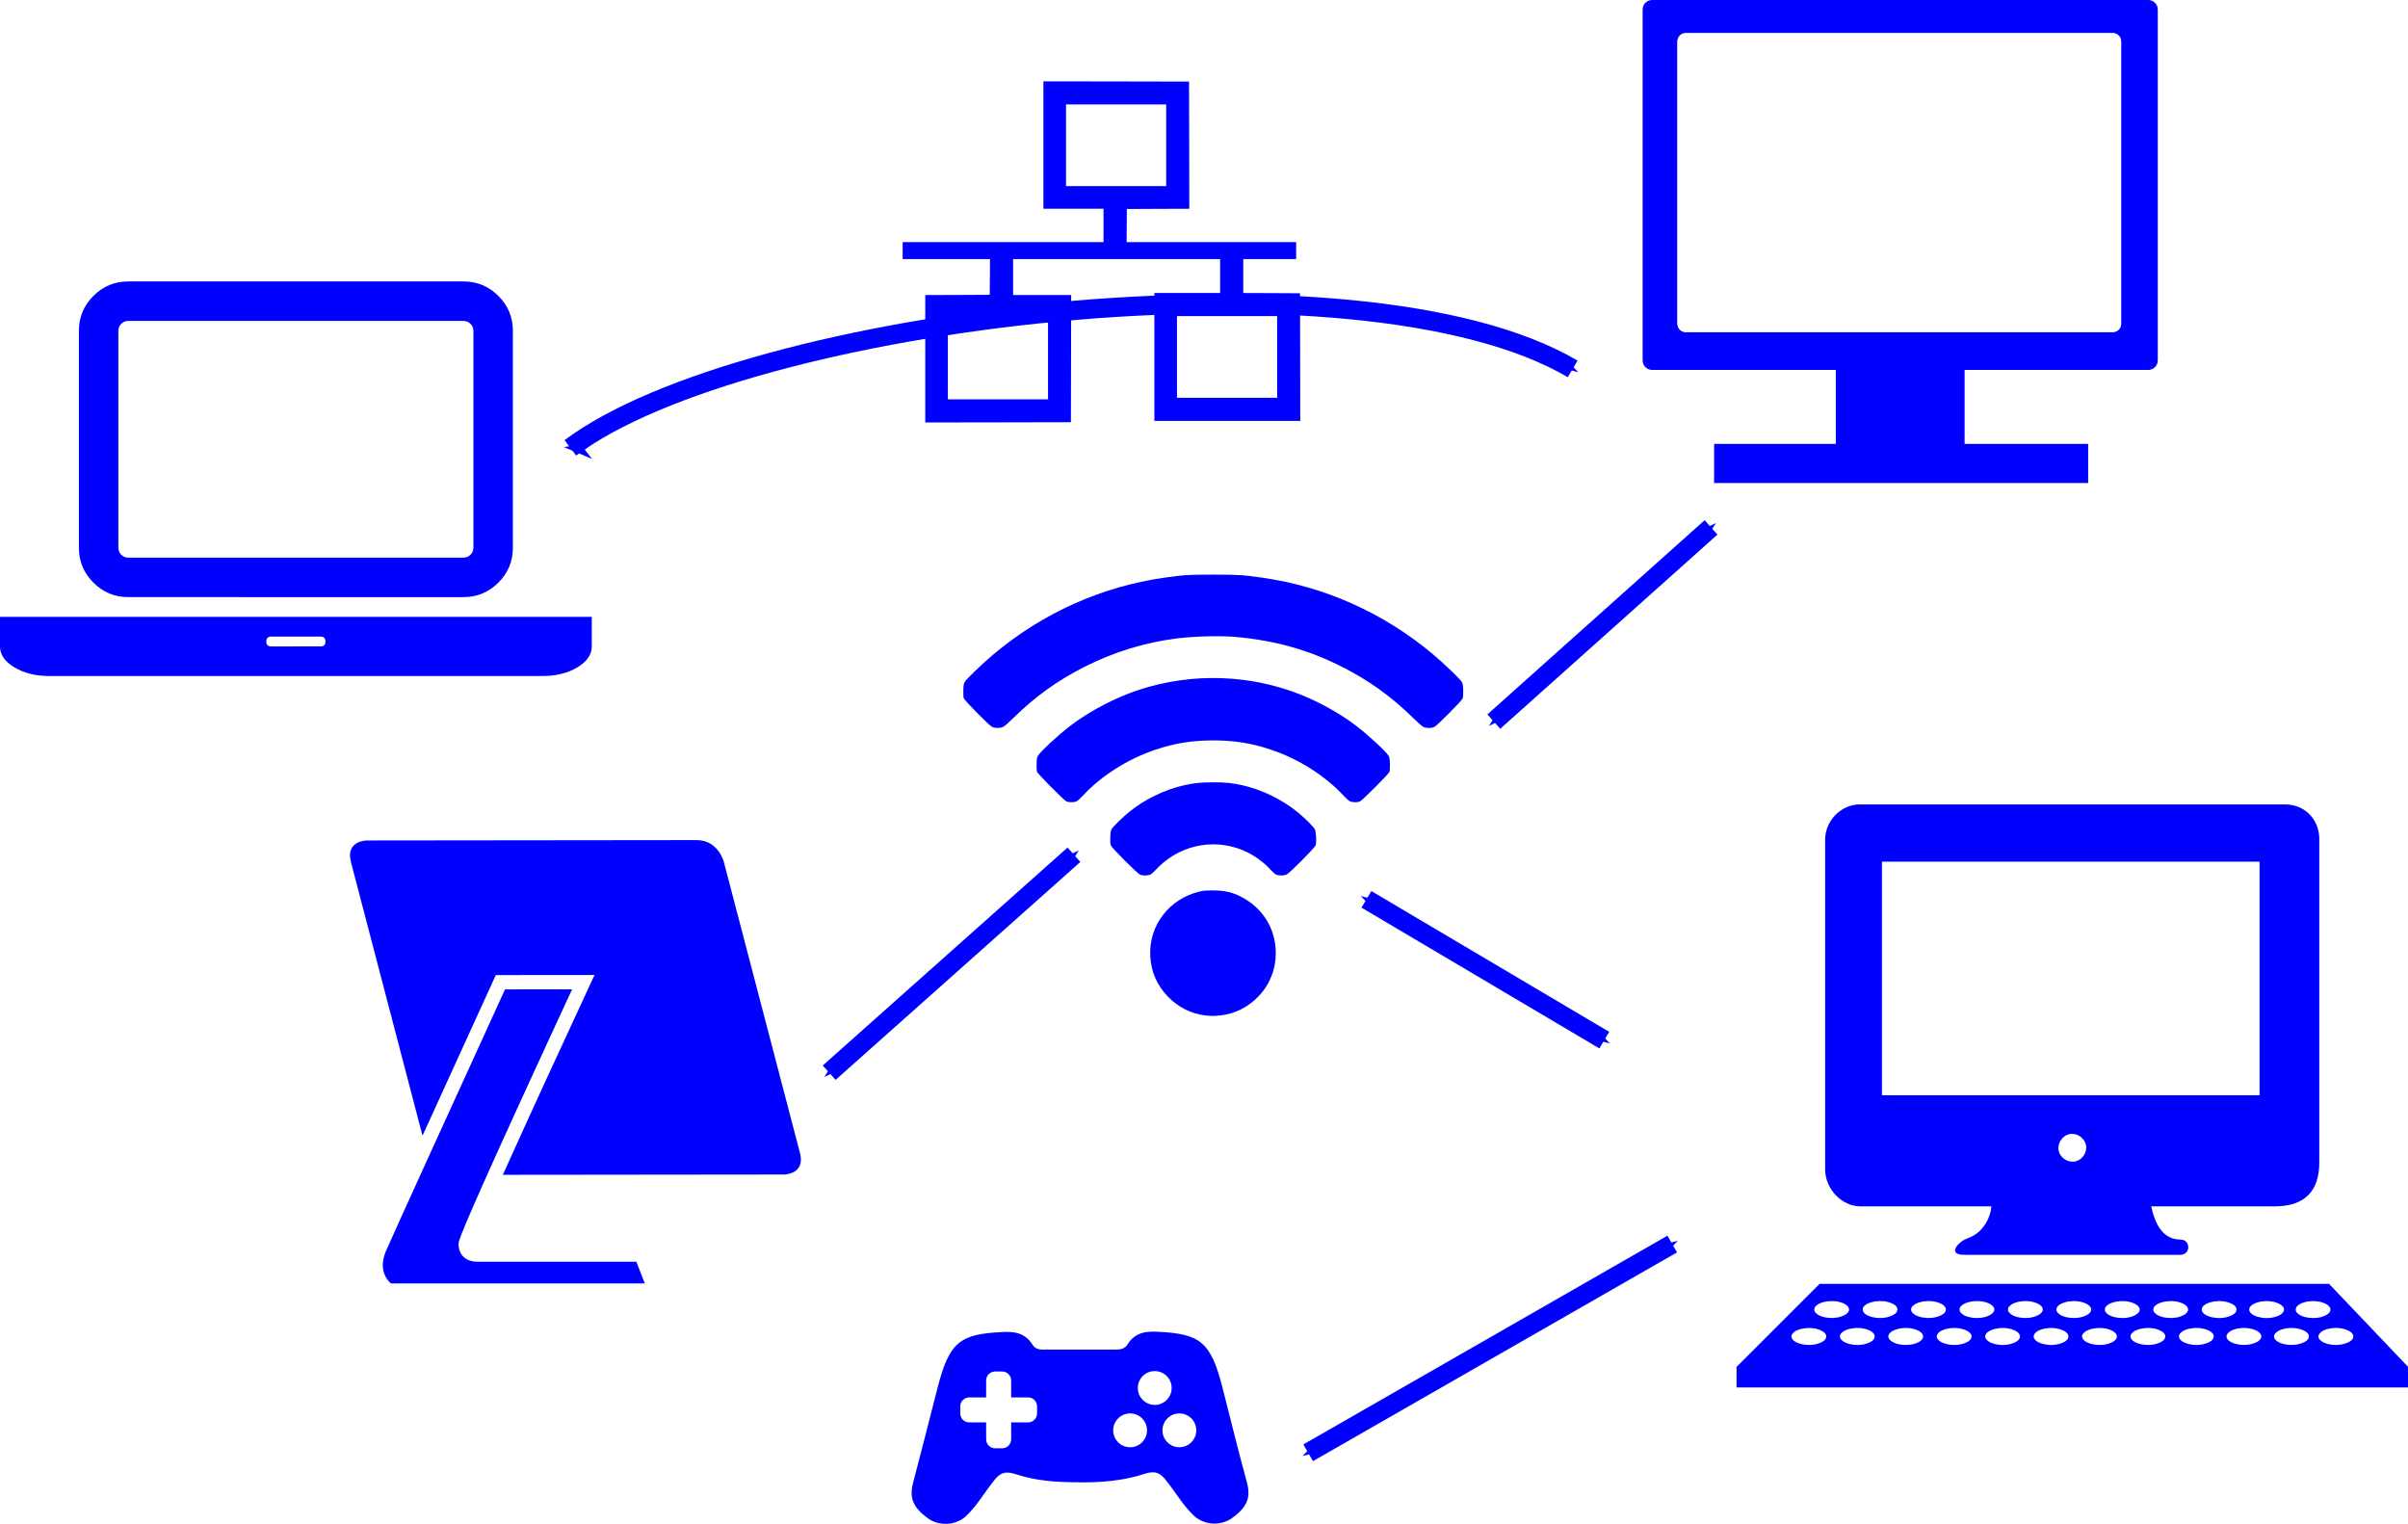 <?xml version="1.0" encoding="UTF-8" standalone="no"?>
<!-- Created with Inkscape (http://www.inkscape.org/) -->

<svg
   xmlns:dc="http://purl.org/dc/elements/1.1/"
   xmlns:cc="http://creativecommons.org/ns#"
   xmlns:rdf="http://www.w3.org/1999/02/22-rdf-syntax-ns#"
   xmlns:svg="http://www.w3.org/2000/svg"
   xmlns="http://www.w3.org/2000/svg"
   xmlns:sodipodi="http://sodipodi.sourceforge.net/DTD/sodipodi-0.dtd"
   xmlns:inkscape="http://www.inkscape.org/namespaces/inkscape"
   width="375.012mm"
   height="237.282mm"
   viewBox="0 0 375.012 237.282"
   version="1.1"
   id="svg8"
   inkscape:version="0.92.4 (5da689c313, 2019-01-14)"
   sodipodi:docname="fragile-blue.svg"
   inkscape:export-filename="/home/georgesk/speeches/2019-calicut/why-freedom/img/fragile-blue.png"
   inkscape:export-xdpi="80"
   inkscape:export-ydpi="80">
  <defs
     id="defs2">
    <marker
       inkscape:stockid="Arrow1Mend"
       orient="auto"
       refY="0"
       refX="0"
       id="marker2943"
       style="overflow:visible"
       inkscape:isstock="true">
      <path
         inkscape:connector-curvature="0"
         id="path2941"
         d="M 0,0 5,-5 -12.5,0 5,5 Z"
         style="fill:#0000ff;fill-opacity:1;fill-rule:evenodd;stroke:#0000ff;stroke-width:1pt;stroke-opacity:1"
         transform="matrix(-0.4,0,0,-0.4,-4,0)" />
    </marker>
    <marker
       inkscape:isstock="true"
       style="overflow:visible"
       id="marker2855"
       refX="0"
       refY="0"
       orient="auto"
       inkscape:stockid="Arrow1Mstart">
      <path
         inkscape:connector-curvature="0"
         transform="matrix(0.4,0,0,0.4,4,0)"
         style="fill:#0000ff;fill-opacity:1;fill-rule:evenodd;stroke:#0000ff;stroke-width:1pt;stroke-opacity:1"
         d="M 0,0 5,-5 -12.5,0 5,5 Z"
         id="path2853" />
    </marker>
    <marker
       inkscape:isstock="true"
       style="overflow:visible"
       id="marker2092"
       refX="0"
       refY="0"
       orient="auto"
       inkscape:stockid="Arrow1Mend"
       inkscape:collect="always">
      <path
         transform="matrix(-0.4,0,0,-0.4,-4,0)"
         style="fill:#0000ff;fill-opacity:1;fill-rule:evenodd;stroke:#0000ff;stroke-width:1pt;stroke-opacity:1"
         d="M 0,0 5,-5 -12.5,0 5,5 Z"
         id="path2090"
         inkscape:connector-curvature="0" />
    </marker>
    <marker
       inkscape:stockid="Arrow1Mstart"
       orient="auto"
       refY="0"
       refX="0"
       id="marker2004"
       style="overflow:visible"
       inkscape:isstock="true"
       inkscape:collect="always">
      <path
         id="path2002"
         d="M 0,0 5,-5 -12.5,0 5,5 Z"
         style="fill:#0000ff;fill-opacity:1;fill-rule:evenodd;stroke:#0000ff;stroke-width:1pt;stroke-opacity:1"
         transform="matrix(0.4,0,0,0.4,4,0)"
         inkscape:connector-curvature="0" />
    </marker>
    <marker
       inkscape:isstock="true"
       style="overflow:visible"
       id="marker1772"
       refX="0"
       refY="0"
       orient="auto"
       inkscape:stockid="Arrow1Mend"
       inkscape:collect="always">
      <path
         transform="matrix(-0.4,0,0,-0.4,-4,0)"
         style="fill:#0000ff;fill-opacity:1;fill-rule:evenodd;stroke:#0000ff;stroke-width:1pt;stroke-opacity:1"
         d="M 0,0 5,-5 -12.5,0 5,5 Z"
         id="path1770"
         inkscape:connector-curvature="0" />
    </marker>
    <marker
       inkscape:stockid="Arrow1Mstart"
       orient="auto"
       refY="0"
       refX="0"
       id="marker1708"
       style="overflow:visible"
       inkscape:isstock="true"
       inkscape:collect="always">
      <path
         id="path1706"
         d="M 0,0 5,-5 -12.5,0 5,5 Z"
         style="fill:#0000ff;fill-opacity:1;fill-rule:evenodd;stroke:#0000ff;stroke-width:1pt;stroke-opacity:1"
         transform="matrix(0.4,0,0,0.4,4,0)"
         inkscape:connector-curvature="0" />
    </marker>
    <marker
       inkscape:isstock="true"
       style="overflow:visible"
       id="marker1648"
       refX="0"
       refY="0"
       orient="auto"
       inkscape:stockid="Arrow1Mend">
      <path
         transform="matrix(-0.4,0,0,-0.4,-4,0)"
         style="fill:#0000ff;fill-opacity:1;fill-rule:evenodd;stroke:#0000ff;stroke-width:1pt;stroke-opacity:1"
         d="M 0,0 5,-5 -12.5,0 5,5 Z"
         id="path1646"
         inkscape:connector-curvature="0" />
    </marker>
    <marker
       inkscape:isstock="true"
       style="overflow:visible"
       id="marker1596"
       refX="0"
       refY="0"
       orient="auto"
       inkscape:stockid="Arrow1Mstart"
       inkscape:collect="always">
      <path
         transform="matrix(0.4,0,0,0.4,4,0)"
         style="fill:#0000ff;fill-opacity:1;fill-rule:evenodd;stroke:#0000ff;stroke-width:1pt;stroke-opacity:1"
         d="M 0,0 5,-5 -12.5,0 5,5 Z"
         id="path1594"
         inkscape:connector-curvature="0" />
    </marker>
    <marker
       inkscape:stockid="Arrow1Mend"
       orient="auto"
       refY="0"
       refX="0"
       id="Arrow1Mend"
       style="overflow:visible"
       inkscape:isstock="true"
       inkscape:collect="always">
      <path
         id="path1249"
         d="M 0,0 5,-5 -12.5,0 5,5 Z"
         style="fill:#0000ff;fill-opacity:1;fill-rule:evenodd;stroke:#0000ff;stroke-width:1pt;stroke-opacity:1"
         transform="matrix(-0.4,0,0,-0.4,-4,0)"
         inkscape:connector-curvature="0" />
    </marker>
    <marker
       inkscape:stockid="Arrow1Mstart"
       orient="auto"
       refY="0"
       refX="0"
       id="Arrow1Mstart"
       style="overflow:visible"
       inkscape:isstock="true"
       inkscape:collect="always">
      <path
         id="path1246"
         d="M 0,0 5,-5 -12.5,0 5,5 Z"
         style="fill:#0000ff;fill-opacity:1;fill-rule:evenodd;stroke:#0000ff;stroke-width:1pt;stroke-opacity:1"
         transform="matrix(0.4,0,0,0.4,4,0)"
         inkscape:connector-curvature="0" />
    </marker>
    <marker
       inkscape:stockid="Arrow1Lstart"
       orient="auto"
       refY="0"
       refX="0"
       id="Arrow1Lstart"
       style="overflow:visible"
       inkscape:isstock="true">
      <path
         id="path1240"
         d="M 0,0 5,-5 -12.5,0 5,5 Z"
         style="fill:#000000;fill-opacity:1;fill-rule:evenodd;stroke:#000000;stroke-width:1pt;stroke-opacity:1"
         transform="matrix(0.8,0,0,0.8,10,0)"
         inkscape:connector-curvature="0" />
    </marker>
  </defs>
  <sodipodi:namedview
     id="base"
     pagecolor="#ffffff"
     bordercolor="#666666"
     borderopacity="1.0"
     inkscape:pageopacity="0.0"
     inkscape:pageshadow="2"
     inkscape:zoom="0.35"
     inkscape:cx="378.81354"
     inkscape:cy="921.96976"
     inkscape:document-units="mm"
     inkscape:current-layer="g2500"
     showgrid="false"
     inkscape:window-width="1680"
     inkscape:window-height="1016"
     inkscape:window-x="0"
     inkscape:window-y="0"
     inkscape:window-maximized="1"
     fit-margin-top="0"
     fit-margin-left="0"
     fit-margin-right="0"
     fit-margin-bottom="0" />
  <g
     inkscape:label="Calque 1"
     inkscape:groupmode="layer"
     id="layer1"
     transform="translate(402.545,140.885)">
    <g
       id="g2500">
      <g
         style="fill:#ff0000"
         transform="matrix(2.507,0,0,2.507,-62.82,-101.059)"
         id="g315" />
      <g
         style="fill:#0000ff;stroke:none"
         transform="matrix(0.008,0,0,-0.008,-263.328,-69.66)"
         id="g61">
        <path
           style="fill:#0000ff"
           inkscape:connector-curvature="0"
           d="M 2910,6080 V 4840 h 585 585 V 4515 4190 H 2125 170 v -165 -165 h 850 850 l -2,-347 -3,-348 -627,-3 -628,-2 V 1920 680 l 1418,2 1417,3 3,1238 2,1237 h -565 -565 v 350 350 H 4335 6350 V 3530 3200 H 5710 5070 V 1955 710 h 1420 1420 l -2,1243 -3,1242 -552,3 -553,2 v 330 330 h 515 515 v 165 165 H 6180 4530 l 2,323 3,322 608,3 607,2 -2,1238 -3,1237 -1417,3 -1418,2 z m 2390,-5 v -795 h -975 -975 v 795 795 h 975 975 z M 7460,1955 v -795 h -975 -975 v 795 795 h 975 975 z m -4460,-30 v -795 h -975 -975 v 795 795 h 975 975 z"
           id="path59" />
      </g>
      <g
         style="fill:#0000ff"
         transform="matrix(0.704,0,0,0.704,-104.456,-191.665)"
         id="g178">
        <path
           style="fill:#0000ff"
           inkscape:connector-curvature="0"
           d="m -246.455,327.152 -16.86,-64.454 c 0,0 -1.243,-4.756 -6.002,-4.75 l -72.96,0.08 c 0,0 -4.759,0.004 -3.515,4.761 l 15.835,60.538 c 7.148,-15.684 15.203,-33.301 15.795,-34.599 l 0.423,-0.924 21.84,-0.021 -1.048,2.253 c -5.985,12.87 -13.768,29.775 -19.236,41.944 l 62.212,-0.067 c 0.001,-0.001 4.76,-0.007 3.516,-4.761 z"
           id="path164" />
        <path
           style="fill:#0000ff"
           inkscape:connector-curvature="0"
           d="m -296.864,290.954 -14.839,0.015 c -9.094,19.892 -25.758,56.396 -26.425,58.074 -1.594,4.007 0.346,6.235 1.171,6.957 h 56.176 l -1.875,-4.804 h -35.137 c -0.044,0.002 -0.107,0.005 -0.184,0.005 -1.988,0 -3.998,-1.204 -4.006,-3.894 -0.002,-0.629 -0.004,-1.579 13.149,-30.369 4.91,-10.744 9.868,-21.451 11.97,-25.984 z"
           id="path166" />
      </g>
      <g
         style="fill:#0000ff"
         transform="matrix(2.433,0,0,2.433,-583.559,-424.158)"
         id="layer1-3">
        <path
           d="m 151.526,181.416 c -0.89,-0.112 -1.72,-0.533 -2.363,-1.197 -0.707,-0.73 -1.084,-1.595 -1.136,-2.601 -0.1,-1.94 1.196,-3.648 3.127,-4.122 0.258,-0.063 0.395,-0.076 0.857,-0.077 0.74,-0.003 1.234,0.104 1.792,0.385 1.37,0.69 2.197,1.959 2.256,3.462 0.058,1.496 -0.677,2.843 -1.982,3.631 -0.728,0.44 -1.669,0.631 -2.55,0.52 z m -4.172,-9.02 c -0.178,-0.088 -1.744,-1.654 -1.829,-1.829 -0.056,-0.116 -0.063,-0.185 -0.054,-0.534 0.009,-0.331 0.023,-0.424 0.079,-0.532 0.079,-0.152 0.699,-0.76 1.142,-1.119 0.974,-0.79 2.253,-1.412 3.475,-1.689 0.674,-0.153 1.075,-0.194 1.892,-0.194 0.817,0 1.218,0.041 1.892,0.194 1.222,0.277 2.5,0.899 3.475,1.689 0.5,0.405 1.087,0.99 1.148,1.144 0.069,0.171 0.099,0.829 0.046,0.994 -0.051,0.159 -1.662,1.783 -1.861,1.877 -0.181,0.085 -0.494,0.087 -0.675,0.005 -0.077,-0.035 -0.217,-0.156 -0.34,-0.295 -0.286,-0.322 -0.732,-0.688 -1.139,-0.932 -1.808,-1.088 -4.1,-0.908 -5.728,0.451 -0.162,0.136 -0.389,0.352 -0.504,0.481 -0.123,0.139 -0.262,0.259 -0.34,0.295 -0.181,0.082 -0.509,0.079 -0.681,-0.006 z m -4.705,-4.682 c -0.169,-0.086 -1.832,-1.765 -1.874,-1.893 -0.019,-0.059 -0.03,-0.273 -0.024,-0.491 0.008,-0.315 0.023,-0.41 0.078,-0.516 0.13,-0.251 1.32,-1.355 2.098,-1.946 1.24,-0.943 2.918,-1.818 4.419,-2.303 3.378,-1.092 7.061,-0.975 10.324,0.327 1.211,0.483 2.538,1.228 3.522,1.976 0.778,0.591 1.968,1.695 2.098,1.946 0.055,0.106 0.069,0.201 0.078,0.516 0.006,0.218 -0.005,0.432 -0.024,0.491 -0.045,0.138 -1.742,1.84 -1.9,1.906 -0.147,0.061 -0.459,0.059 -0.617,-0.004 -0.085,-0.034 -0.234,-0.166 -0.454,-0.402 -1.158,-1.243 -2.838,-2.307 -4.571,-2.896 -1.26,-0.428 -2.373,-0.609 -3.743,-0.609 -1.37,0 -2.482,0.181 -3.743,0.609 -1.733,0.589 -3.413,1.653 -4.571,2.896 -0.22,0.236 -0.369,0.368 -0.454,0.402 -0.171,0.068 -0.499,0.064 -0.643,-0.009 z m -4.738,-4.757 c -0.188,-0.085 -1.773,-1.691 -1.823,-1.846 -0.022,-0.069 -0.033,-0.269 -0.026,-0.501 0.008,-0.314 0.023,-0.41 0.078,-0.516 0.1,-0.191 1.123,-1.176 1.885,-1.814 3.135,-2.624 6.892,-4.305 10.898,-4.878 1.227,-0.175 1.563,-0.196 3.137,-0.196 1.574,0 1.91,0.021 3.137,0.196 4.006,0.572 7.763,2.254 10.898,4.878 0.762,0.638 1.786,1.622 1.885,1.814 0.055,0.105 0.069,0.201 0.078,0.516 0.006,0.232 -0.005,0.432 -0.026,0.501 -0.053,0.166 -1.638,1.763 -1.834,1.849 -0.188,0.082 -0.494,0.08 -0.679,-0.004 -0.09,-0.041 -0.329,-0.248 -0.663,-0.575 -1.42,-1.389 -2.82,-2.395 -4.549,-3.271 -2.139,-1.084 -4.258,-1.681 -6.791,-1.915 -0.946,-0.087 -2.644,-0.047 -3.735,0.088 -2.084,0.259 -4.077,0.869 -5.967,1.827 -1.729,0.876 -3.129,1.882 -4.549,3.271 -0.334,0.327 -0.573,0.534 -0.663,0.575 -0.182,0.083 -0.51,0.084 -0.69,0.002 z"
           id="path26127"
           style="fill:#0000ff;stroke:none"
           inkscape:connector-curvature="0" />
      </g>
      <g
         style="fill:#ff0000"
         transform="matrix(0.048,0,0,-0.048,-402.545,-35.619)"
         id="g3039">
        <path
           d="m 416,256 q -66,0 -113,47 -47,47 -47,113 v 704 q 0,66 47,113 47,47 113,47 h 1088 q 66,0 113,-47 47,-47 47,-113 V 416 q 0,-66 -47,-113 -47,-47 -113,-47 z m -32,864 V 416 q 0,-13 9.5,-22.5 Q 403,384 416,384 h 1088 q 13,0 22.5,9.5 9.5,9.5 9.5,22.5 v 704 q 0,13 -9.5,22.5 -9.5,9.5 -22.5,9.5 H 416 q -13,0 -22.5,-9.5 Q 384,1133 384,1120 Z M 1760,192 h 160 V 96 Q 1920,56 1873,28 1826,0 1760,0 H 160 Q 94,0 47,28 0,56 0,96 v 96 H 160 Z M 1040,96 q 16,0 16,16 0,16 -16,16 H 880 q -16,0 -16,-16 0,-16 16,-16 z"
           id="path3041"
           inkscape:connector-curvature="0"
           style="fill:#0000ff" />
      </g>
      <path
         d="m -77.346,-65.668 v -6.094 H -96.586 V -83.28 h 28.605 c 0.818,0 1.481,-0.674 1.481,-1.505 V -139.379 c 0,-0.832 -0.663,-1.506 -1.481,-1.506 h -77.269 c -0.818,0 -1.481,0.674 -1.481,1.506 v 54.594 c 0,0.83 0.663,1.505 1.481,1.505 h 28.605 v 11.518 h -18.954 v 6.094 z m -63.961,-24.809 v -43.947 c 0,-0.718 0.571,-1.3 1.272,-1.3 h 66.553 c 0.701,0 1.272,0.583 1.272,1.3 v 43.947 c 0,0.718 -0.571,1.298 -1.272,1.298 h -66.553 c -0.701,9.02e-4 -1.272,-0.579 -1.272,-1.298 z"
         id="path3"
         style="clip-rule:evenodd;fill:#0000ff;fill-opacity:1;fill-rule:evenodd;stroke:none;stroke-width:2.507;stroke-opacity:1"
         inkscape:connector-curvature="0"
         sodipodi:nodetypes="ccccsssssssscccccssssssscs" />
      <path
         d="m -141.307,-90.477 v -43.947 c 0,-0.718 0.571,-1.3 1.272,-1.3 h 66.553 c 0.701,0 1.272,0.583 1.272,1.3 v 43.947 c 0,0.718 -0.571,1.298 -1.272,1.298 h -66.553 c -0.701,9.02e-4 -1.272,-0.579 -1.272,-1.298 z"
         id="path3-7"
         style="clip-rule:evenodd;fill:#ffffff;fill-opacity:1;fill-rule:evenodd;stroke:none;stroke-width:2.507;stroke-opacity:1"
         inkscape:connector-curvature="0"
         sodipodi:nodetypes="ssssssscs" />
      <path
         id="path411"
         d="m -119.165,59.033 h 79.34 l 12.292,12.908 v 3.224 H -132.105 v -3.203 l 12.929,-12.929 m 6.255,-74.655 h 66.304 c 3.1,0.012 5.269,2.44 5.269,5.381 v 50.358 c 0,4.619 -2.407,6.845 -6.977,6.845 h -19.198 c 0.304,1.329 0.705,2.687 1.582,3.762 0.615,0.766 1.532,1.3 2.52,1.379 0.419,0.034 0.885,0.005 1.239,0.283 0.58,0.454 0.571,1.462 -0.033,1.888 -0.255,0.181 -0.573,0.237 -0.876,0.237 h -33.359 c -0.42,0 -0.856,-0.004 -1.247,-0.174 -0.229,-0.1 -0.425,-0.353 -0.368,-0.614 0.121,-0.548 0.565,-0.939 0.985,-1.273 0.547,-0.433 1.256,-0.556 1.844,-0.915 1.631,-0.925 2.655,-2.729 2.825,-4.573 h -20.398 c -2.826,0 -5.495,-2.626 -5.495,-5.778 v -51.325 c 0,-2.921 2.454,-5.483 5.382,-5.483 z"
         inkscape:connector-curvature="0"
         style="fill:#0000ff;stroke-width:0.106" />
      <path
         id="path413"
         d="m -39.867,66.013 c -0.554,0.121 -1.138,0.341 -1.487,0.816 -0.181,0.244 -0.164,0.598 0.031,0.831 0.267,0.319 0.647,0.523 1.035,0.647 1.06,0.338 2.245,0.317 3.282,-0.098 0.433,-0.173 0.966,-0.484 0.954,-1.001 -0.012,-0.507 -0.528,-0.817 -0.958,-0.99 -0.899,-0.363 -1.913,-0.412 -2.856,-0.205 z m -6.907,-10e-4 c -0.51,0.118 -1.033,0.308 -1.407,0.69 -0.229,0.235 -0.3,0.63 -0.098,0.905 0.285,0.389 0.742,0.607 1.194,0.735 1.011,0.286 2.121,0.269 3.105,-0.107 0.455,-0.174 1.011,-0.49 1.012,-1.026 10e-4,-0.475 -0.476,-0.78 -0.878,-0.953 -0.916,-0.394 -1.959,-0.447 -2.93,-0.243 m -7.336,-0.013 c -0.582,0.124 -1.211,0.34 -1.572,0.847 -0.225,0.316 -0.088,0.733 0.187,0.967 0.606,0.516 1.426,0.683 2.197,0.719 0.791,0.036 1.619,-0.095 2.316,-0.493 0.326,-0.187 0.685,-0.523 0.6,-0.933 -0.089,-0.43 -0.506,-0.698 -0.885,-0.862 -0.889,-0.382 -1.9,-0.429 -2.843,-0.245 m -7.433,0.007 c -0.492,0.104 -0.997,0.271 -1.369,0.622 -0.201,0.189 -0.36,0.487 -0.258,0.771 0.163,0.455 0.618,0.712 1.046,0.864 1.125,0.398 2.417,0.387 3.511,-0.103 0.359,-0.16 0.76,-0.431 0.821,-0.856 0.065,-0.455 -0.339,-0.781 -0.695,-0.965 -0.932,-0.479 -2.04,-0.538 -3.057,-0.333 m -7.543,0.001 c -0.576,0.129 -1.207,0.339 -1.554,0.853 -0.207,0.307 -0.074,0.704 0.175,0.936 0.351,0.326 0.814,0.505 1.275,0.608 1.001,0.224 2.093,0.188 3.033,-0.242 0.359,-0.165 0.756,-0.435 0.82,-0.859 0.067,-0.452 -0.338,-0.781 -0.692,-0.964 -0.932,-0.482 -2.041,-0.537 -3.058,-0.331 m -7.543,-0.001 c -0.578,0.127 -1.207,0.341 -1.559,0.853 -0.211,0.309 -0.069,0.702 0.18,0.937 0.384,0.36 0.902,0.533 1.409,0.635 0.987,0.198 2.061,0.141 2.972,-0.306 0.352,-0.172 0.76,-0.467 0.755,-0.909 -0.004,-0.416 -0.368,-0.707 -0.7,-0.878 -0.932,-0.479 -2.04,-0.539 -3.057,-0.333 m -7.543,0 c -0.493,0.104 -0.993,0.275 -1.369,0.623 -0.226,0.21 -0.38,0.554 -0.227,0.855 0.231,0.455 0.721,0.695 1.185,0.836 1.108,0.339 2.363,0.31 3.415,-0.195 0.353,-0.17 0.756,-0.466 0.752,-0.908 -0.003,-0.416 -0.365,-0.707 -0.698,-0.878 -0.932,-0.48 -2.041,-0.539 -3.057,-0.333 m -7.443,-0.017 c -0.505,0.093 -1.015,0.257 -1.414,0.589 -0.254,0.21 -0.452,0.576 -0.283,0.905 0.233,0.454 0.72,0.697 1.182,0.838 1.084,0.33 2.305,0.314 3.344,-0.158 0.377,-0.172 0.828,-0.475 0.825,-0.947 -0.002,-0.416 -0.365,-0.705 -0.699,-0.878 -0.901,-0.464 -1.97,-0.532 -2.957,-0.35 m -7.643,0.018 c -0.513,0.109 -1.051,0.283 -1.42,0.674 -0.174,0.184 -0.31,0.458 -0.211,0.718 0.185,0.486 0.683,0.744 1.143,0.896 1.102,0.362 2.356,0.348 3.419,-0.132 0.358,-0.161 0.766,-0.43 0.822,-0.855 0.061,-0.455 -0.336,-0.785 -0.696,-0.969 -0.933,-0.475 -2.041,-0.539 -3.057,-0.331 m -7.543,-0.001 c -0.574,0.133 -1.208,0.34 -1.554,0.854 -0.241,0.358 -0.018,0.803 0.29,1.034 0.651,0.486 1.489,0.635 2.281,0.643 0.751,0.006 1.539,-0.119 2.185,-0.525 0.275,-0.173 0.561,-0.437 0.554,-0.796 -0.009,-0.418 -0.364,-0.704 -0.699,-0.878 -0.931,-0.481 -2.04,-0.535 -3.057,-0.333 m -7.443,-0.017 c -0.528,0.098 -1.067,0.272 -1.469,0.641 -0.226,0.208 -0.382,0.557 -0.228,0.854 0.234,0.45 0.72,0.697 1.185,0.837 1.109,0.334 2.364,0.314 3.416,-0.194 0.354,-0.171 0.756,-0.467 0.752,-0.91 -0.003,-0.418 -0.364,-0.705 -0.697,-0.878 -0.901,-0.466 -1.972,-0.531 -2.958,-0.35 m -7.643,0.018 c -0.597,0.137 -1.272,0.358 -1.594,0.927 -0.169,0.3 -0.007,0.65 0.215,0.863 0.345,0.331 0.814,0.503 1.276,0.606 1.026,0.231 2.152,0.189 3.105,-0.277 0.354,-0.173 0.757,-0.469 0.753,-0.91 -0.004,-0.418 -0.365,-0.704 -0.699,-0.876 -0.932,-0.481 -2.04,-0.534 -3.057,-0.331 m 78.83,-4.247 c -0.631,0.096 -1.297,0.287 -1.753,0.763 -0.255,0.267 -0.274,0.715 -0.016,0.989 0.46,0.49 1.135,0.694 1.778,0.779 0.959,0.127 1.995,0.046 2.848,-0.446 0.311,-0.18 0.63,-0.49 0.591,-0.88 -0.04,-0.403 -0.405,-0.671 -0.74,-0.837 -0.832,-0.41 -1.798,-0.484 -2.708,-0.368 m -7.226,-10e-4 c -0.61,0.095 -1.247,0.271 -1.709,0.702 -0.234,0.218 -0.36,0.577 -0.193,0.873 0.262,0.467 0.798,0.693 1.288,0.829 1.039,0.288 2.198,0.262 3.193,-0.176 0.362,-0.159 0.763,-0.424 0.848,-0.839 0.086,-0.418 -0.265,-0.76 -0.595,-0.947 -0.851,-0.481 -1.875,-0.561 -2.83,-0.442 m -7.435,0.005 c -0.628,0.104 -1.294,0.291 -1.743,0.773 -0.224,0.24 -0.263,0.641 -0.055,0.905 0.388,0.491 1.014,0.708 1.606,0.815 0.898,0.163 1.858,0.118 2.711,-0.233 0.426,-0.175 0.937,-0.462 0.969,-0.965 0.029,-0.449 -0.405,-0.765 -0.778,-0.946 -0.835,-0.404 -1.801,-0.472 -2.71,-0.351 m -7.54,0 c -0.629,0.107 -1.296,0.29 -1.747,0.772 -0.242,0.259 -0.256,0.696 -0.01,0.963 0.466,0.505 1.158,0.715 1.817,0.797 0.967,0.12 2.011,0.028 2.864,-0.484 0.299,-0.18 0.592,-0.484 0.55,-0.849 -0.047,-0.408 -0.422,-0.679 -0.768,-0.848 -0.833,-0.407 -1.799,-0.472 -2.707,-0.351 m -7.544,0 c -0.628,0.106 -1.291,0.293 -1.744,0.772 -0.229,0.242 -0.265,0.642 -0.057,0.905 0.405,0.517 1.069,0.728 1.689,0.829 0.944,0.154 1.965,0.092 2.836,-0.342 0.371,-0.185 0.814,-0.507 0.757,-0.964 -0.056,-0.463 -0.512,-0.746 -0.913,-0.916 -0.804,-0.34 -1.707,-0.404 -2.568,-0.285 m -7.544,0 c -0.629,0.104 -1.29,0.294 -1.743,0.772 -0.248,0.261 -0.253,0.694 -0.011,0.963 0.44,0.489 1.101,0.694 1.726,0.784 0.97,0.14 2.017,0.057 2.889,-0.432 0.323,-0.182 0.661,-0.493 0.616,-0.889 -0.046,-0.408 -0.423,-0.678 -0.768,-0.847 -0.834,-0.407 -1.8,-0.472 -2.709,-0.351 m -7.543,0 c -0.628,0.104 -1.293,0.292 -1.742,0.773 -0.244,0.262 -0.256,0.694 -0.012,0.961 0.442,0.484 1.099,0.698 1.725,0.785 0.994,0.139 2.075,0.056 2.956,-0.474 0.297,-0.178 0.594,-0.483 0.55,-0.848 -0.052,-0.437 -0.465,-0.713 -0.838,-0.882 -0.82,-0.372 -1.754,-0.437 -2.639,-0.317 m -7.541,0 c -0.629,0.107 -1.297,0.289 -1.747,0.772 -0.224,0.24 -0.263,0.642 -0.056,0.905 0.405,0.517 1.07,0.731 1.689,0.83 0.969,0.155 2.02,0.09 2.904,-0.38 0.347,-0.185 0.733,-0.5 0.685,-0.929 -0.049,-0.436 -0.465,-0.713 -0.837,-0.882 -0.819,-0.372 -1.754,-0.438 -2.638,-0.317 m -7.546,0 c -0.628,0.105 -1.291,0.292 -1.742,0.772 -0.245,0.26 -0.256,0.696 -0.011,0.963 0.425,0.461 1.044,0.675 1.642,0.771 0.92,0.148 1.904,0.089 2.76,-0.307 0.377,-0.175 0.803,-0.453 0.832,-0.903 0.028,-0.421 -0.359,-0.732 -0.702,-0.91 -0.847,-0.441 -1.844,-0.508 -2.779,-0.386 m -7.54,0 c -0.65,0.114 -1.362,0.297 -1.795,0.834 -0.21,0.26 -0.189,0.658 0.035,0.905 0.44,0.487 1.104,0.691 1.732,0.781 0.97,0.139 2.018,0.055 2.888,-0.433 0.323,-0.182 0.661,-0.492 0.615,-0.888 -0.051,-0.436 -0.465,-0.711 -0.836,-0.881 -0.819,-0.374 -1.754,-0.438 -2.638,-0.318 m -7.545,0 c -0.628,0.103 -1.293,0.293 -1.742,0.774 -0.245,0.262 -0.255,0.693 -0.012,0.96 0.442,0.486 1.1,0.695 1.726,0.784 0.97,0.138 2.016,0.055 2.889,-0.432 0.323,-0.181 0.663,-0.494 0.617,-0.888 -0.05,-0.437 -0.465,-0.712 -0.838,-0.882 -0.82,-0.374 -1.755,-0.437 -2.64,-0.317 m 37.811,-26.05 c -1.186,0.252 -2.002,1.596 -1.64,2.756 0.336,1.078 1.583,1.785 2.678,1.462 1.045,-0.308 1.768,-1.464 1.526,-2.54 -0.25,-1.112 -1.436,-1.917 -2.564,-1.678 z M -109.456,-6.707 V 29.659 h 58.804 V -6.707 Z"
         inkscape:connector-curvature="0"
         style="fill:#ffffff;stroke-width:0.106" />
      <path
         inkscape:connector-curvature="0"
         id="path433"
         d="m -313.72,-71.149 c 27.214,-20.411 122.788,-31.917 156.094,-12.293"
         style="fill:none;fill-rule:evenodd;stroke:#0000ff;stroke-width:3;stroke-linecap:butt;stroke-linejoin:miter;stroke-miterlimit:4;stroke-dasharray:none;stroke-opacity:1;marker-start:url(#Arrow1Mstart);marker-end:url(#Arrow1Mend)" />
      <path
         inkscape:connector-curvature="0"
         id="path1586"
         d="m -273.414,26.149 38.121,-33.937"
         style="fill:none;fill-rule:evenodd;stroke:#0000ff;stroke-width:3;stroke-linecap:butt;stroke-linejoin:miter;stroke-miterlimit:4;stroke-dasharray:none;stroke-opacity:1;marker-start:url(#marker1596);marker-end:url(#marker1648)"
         sodipodi:nodetypes="cc" />
      <path
         inkscape:connector-curvature="0"
         id="path1698"
         d="M -189.744,-0.845 -152.702,21.077"
         style="fill:none;fill-rule:evenodd;stroke:#0000ff;stroke-width:3;stroke-linecap:butt;stroke-linejoin:miter;stroke-miterlimit:4;stroke-dasharray:none;stroke-opacity:1;marker-start:url(#marker1708);marker-end:url(#marker1772)" />
      <path
         inkscape:connector-curvature="0"
         id="path1994"
         d="M -198.815,85.333 -142.119,52.827"
         style="fill:#0000ff;fill-rule:evenodd;stroke:#0000ff;stroke-width:3;stroke-linecap:butt;stroke-linejoin:miter;stroke-miterlimit:4;stroke-dasharray:none;stroke-opacity:1;marker-start:url(#marker2004);marker-end:url(#marker2092)" />
      <path
         style="fill:none;fill-rule:evenodd;stroke:#0000ff;stroke-width:3;stroke-linecap:butt;stroke-linejoin:miter;stroke-miterlimit:4;stroke-dasharray:none;stroke-opacity:1;marker-start:url(#marker2855);marker-end:url(#marker2943)"
         d="m -169.902,-28.525 33.829,-30.238"
         id="path2845"
         inkscape:connector-curvature="0"
         sodipodi:nodetypes="cc" />
    </g>
    <path
       transform="translate(6.0416666e-6)"
       style="clip-rule:evenodd;fill:#0000ff;fill-rule:evenodd;stroke-width:0.585"
       inkscape:connector-curvature="0"
       d="m -210.694,95.515 c -1.688,1.224 -4.326,1.133 -5.949,-0.411 -1.723,-1.638 -2.791,-3.621 -4.407,-5.602 -0.767,-0.938 -1.494,-1.468 -3.228,-0.896 -3.408,1.126 -7.09,1.395 -10.625,1.317 -2.878,-0.023 -6.106,-0.15 -9.514,-1.274 -1.734,-0.573 -2.461,-0.043 -3.227,0.896 -1.617,1.98 -2.684,3.962 -4.408,5.601 -1.622,1.543 -4.26,1.635 -5.949,0.41 -2.407,-1.743 -2.954,-3.229 -2.339,-5.557 0.966,-3.659 2.843,-10.993 3.775,-14.662 1.853,-7.294 3.523,-8.483 10.069,-8.803 1.513,-0.074 3.489,-0.084 4.748,1.965 0.557,0.907 1.501,0.761 2.386,0.76 h 10.03 c 0.885,0.002 1.828,0.106 2.386,-0.801 1.258,-2.049 3.234,-2.04 4.747,-1.966 6.546,0.321 8.225,1.507 10.07,8.804 1.236,4.892 2.372,9.48 3.775,14.662 0.63,2.325 0.069,3.814 -2.339,5.558 z m -31.746,-18.807 h -2.631 v -2.631 c 0,-0.774 -0.628,-1.402 -1.402,-1.402 h -1.091 c -0.775,0 -1.402,0.628 -1.402,1.402 v 2.631 h -2.631 c -0.774,0 -1.402,0.628 -1.402,1.402 v 1.091 c 0,0.774 0.628,1.402 1.402,1.402 h 2.631 v 2.631 c 0,0.774 0.628,1.401 1.402,1.401 h 1.091 c 0.774,0 1.402,-0.627 1.402,-1.401 v -2.631 h 2.631 c 0.774,0 1.402,-0.628 1.402,-1.402 v -1.09 c 0,-0.775 -0.628,-1.403 -1.402,-1.403 z m 19.729,-4.099 c -1.455,0 -2.635,1.18 -2.635,2.635 0,1.455 1.181,2.634 2.635,2.634 1.455,0 2.636,-1.18 2.636,-2.634 -5.8e-4,-1.455 -1.181,-2.635 -2.636,-2.635 z m -3.837,6.594 c -1.454,0 -2.634,1.18 -2.634,2.634 0,1.455 1.18,2.635 2.634,2.635 1.455,0 2.635,-1.18 2.635,-2.635 0,-1.455 -1.18,-2.634 -2.635,-2.634 z m 7.673,0 c -1.456,0 -2.634,1.18 -2.634,2.634 0,1.455 1.178,2.635 2.634,2.635 1.455,0 2.634,-1.18 2.634,-2.635 0,-1.455 -1.179,-2.634 -2.634,-2.634 z"
       id="path111" />
  </g>
</svg>

